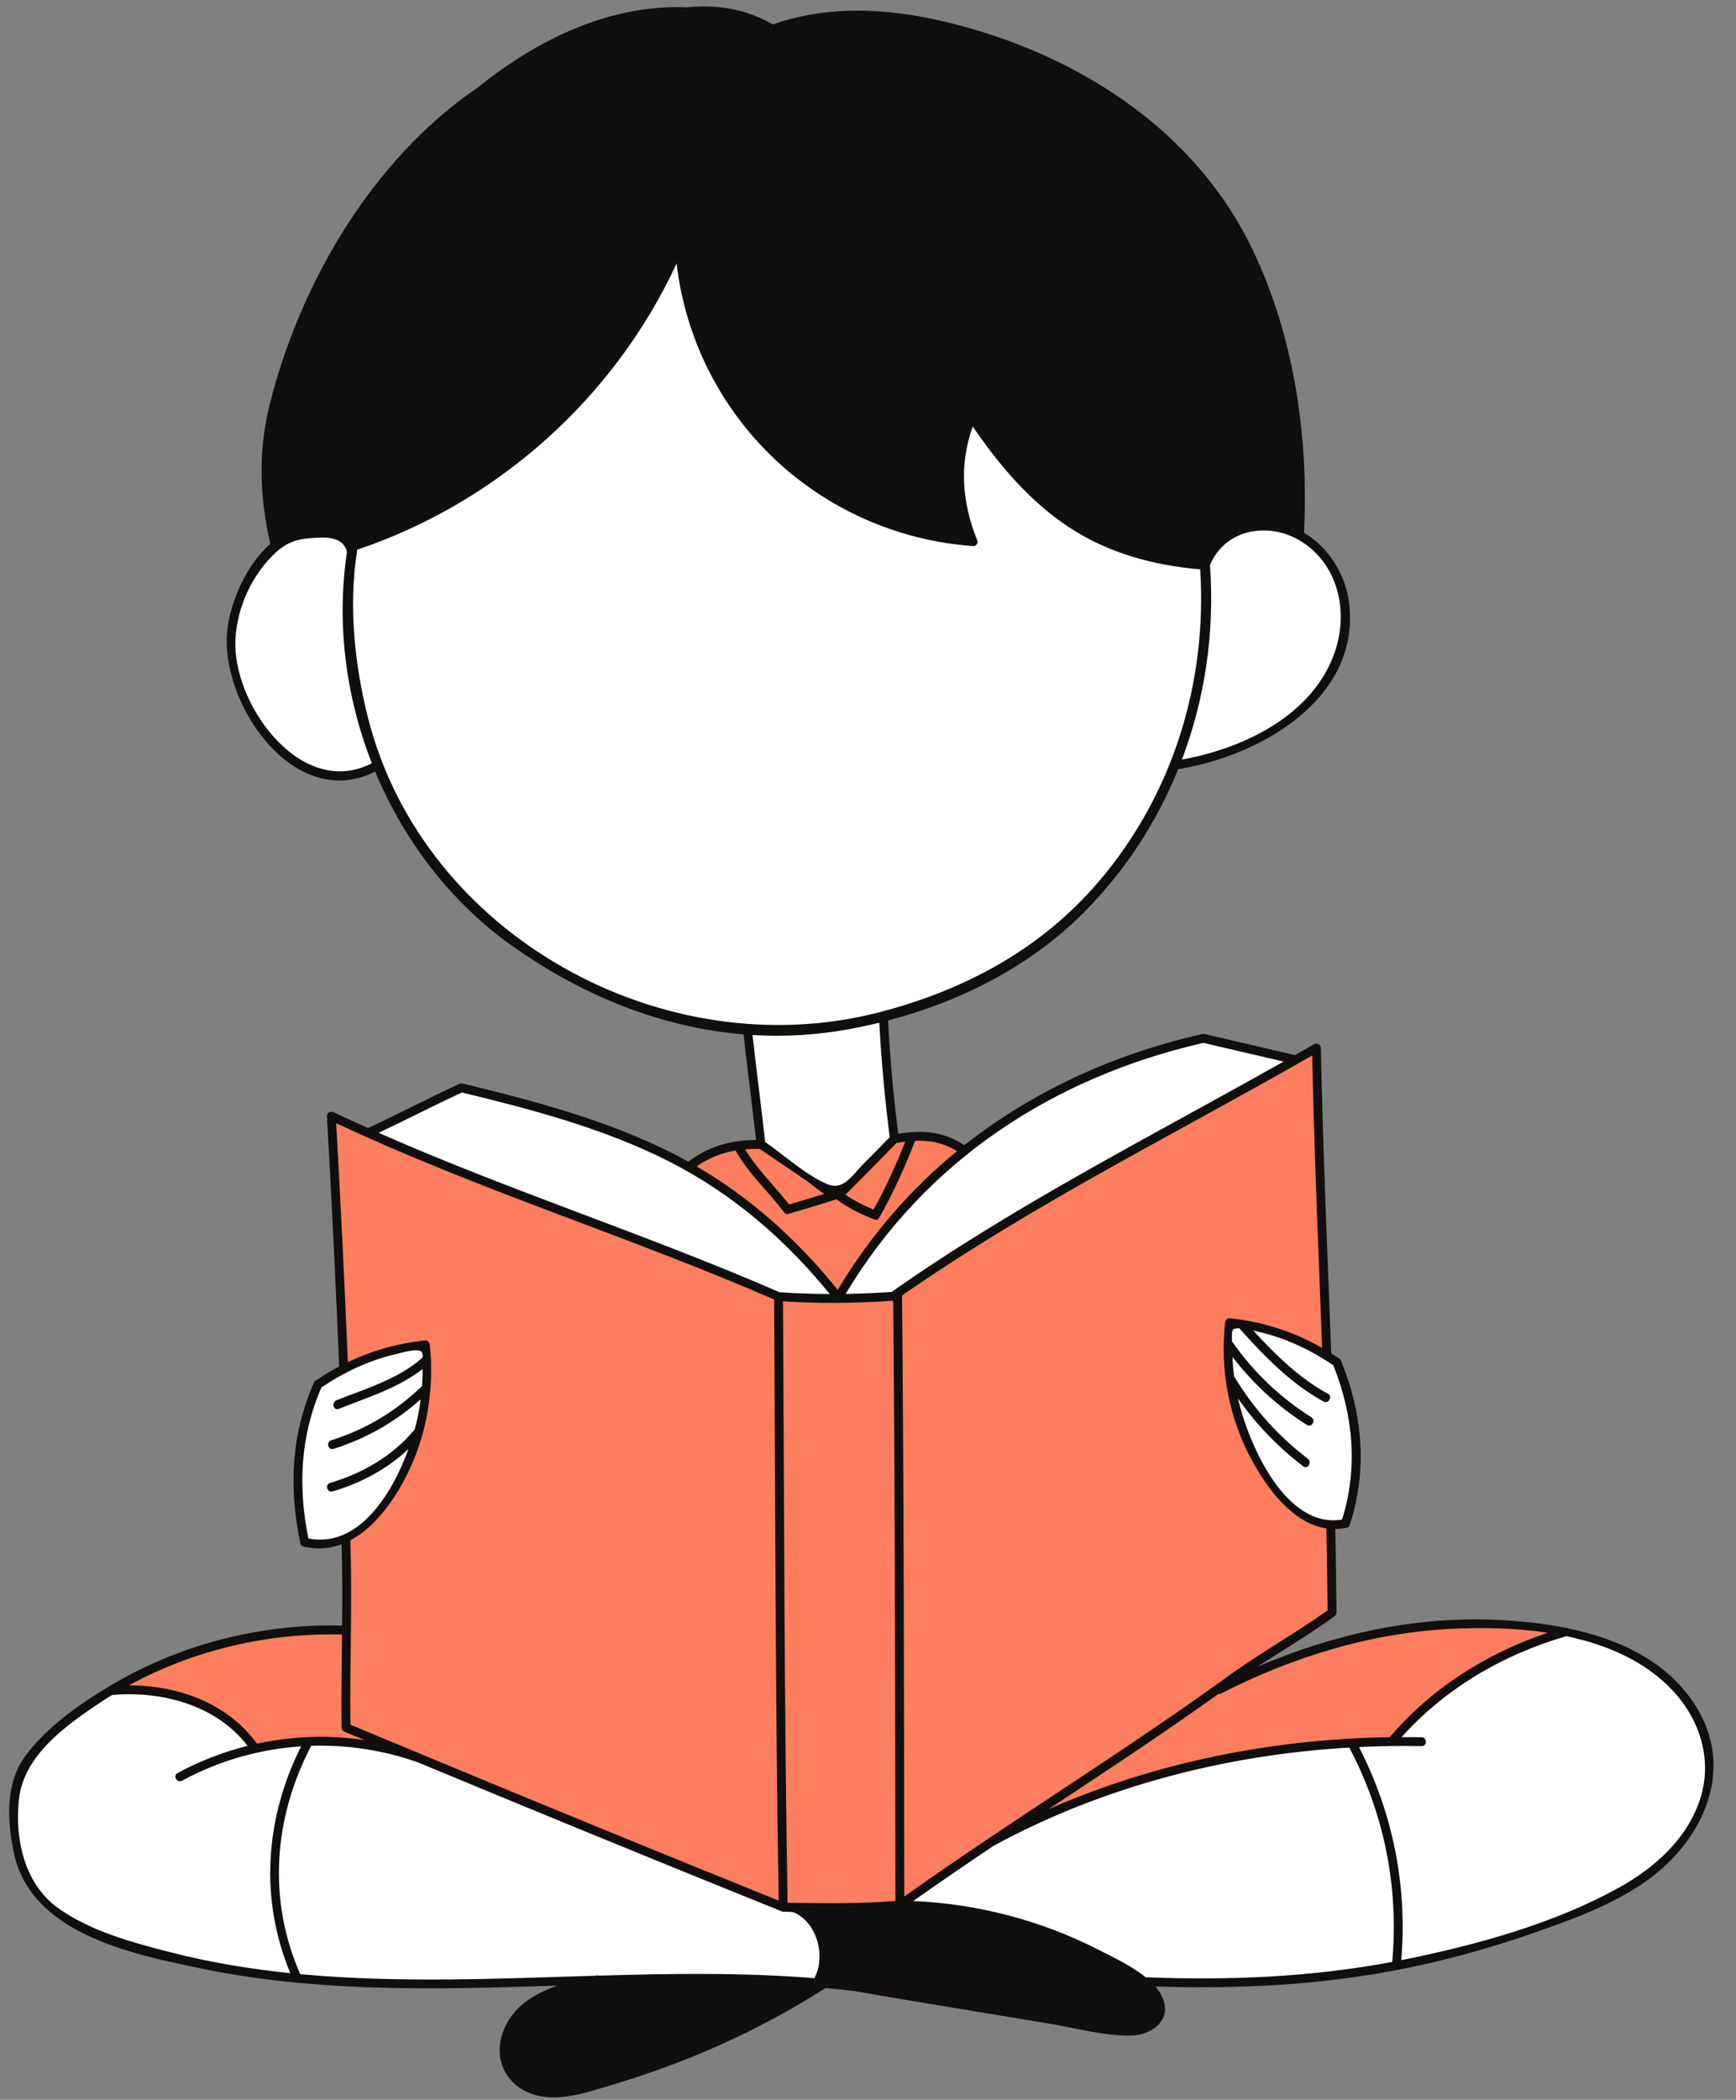 <?xml version="1.0" encoding="UTF-8" standalone="no"?><svg xmlns="http://www.w3.org/2000/svg" xmlns:xlink="http://www.w3.org/1999/xlink" fill="#000000" height="473" preserveAspectRatio="xMidYMid meet" version="1" viewBox="71.2 17.1 391.2 473.0" width="391.2" zoomAndPan="magnify"><rect x="71.2" y="17.1" width="391.2" height="473.0" fill="#808080" stroke="none"/><g><g id="change1_1"><path d="M 260.105 309.375 C 260.105 309.375 268.656 294.152 277.219 286.266 C 285.777 278.375 304.27 259.281 342.383 250.984 L 362.688 255.727 C 362.688 255.727 281.395 299.648 272.457 309.102 C 272.457 309.102 258.16 310.621 246.637 309.172 L 154.605 272.559 L 175.18 262.137 C 175.18 262.137 207.785 268.367 228.457 281.133 C 249.129 293.891 260.105 309.375 260.105 309.375" fill="#ffffff"/></g><g id="change1_2"><path d="M 242.688 274.898 C 242.688 274.898 257.59 286.273 259.547 285.645 C 261.508 285.008 272.738 273.637 272.738 273.637 L 270.266 246.082 C 270.266 246.082 291.723 240.664 302.035 232.363 C 312.355 224.062 325.594 214.406 336.41 189.398 C 336.41 189.398 353.785 185.695 360.102 180.332 C 366.418 174.965 376.742 166.148 373.387 149.199 C 370.031 132.254 338.074 129.074 338.074 129.074 L 285.566 106.262 L 215.68 68.719 L 173.633 115.621 C 173.633 115.621 134.715 133.773 128.668 145.629 C 122.617 157.48 120.234 165.172 130.023 180.945 C 139.812 196.723 153.207 191.797 156.414 189.398 C 156.414 189.398 169.059 226.961 209.652 241.926 C 209.652 241.926 228.766 249.492 239.676 249.371 L 242.688 274.898" fill="#ffffff"/></g><g id="change1_3"><path d="M 128.645 410.914 C 128.645 410.914 119.777 395.996 96.145 397.691 C 96.145 397.691 74.215 409.848 74.605 421.285 C 75 432.727 71.168 447.688 105.055 456.648 C 138.941 465.613 171.438 464.191 188.668 463.621 C 205.895 463.055 243.402 461.332 259.973 464.156 C 276.539 466.98 328.258 463.785 335.594 463.785 C 342.93 463.781 368.074 464.699 397.785 457.211 C 427.5 449.719 446.703 440.832 453.199 427.445 C 459.695 414.059 458.988 392.141 421.949 384.352 C 421.949 384.352 395.516 393.906 385.016 409.18 C 385.016 409.18 320.164 408.719 274.488 446.234 L 247.688 446.707 L 169.152 414.555 C 169.152 414.555 154.215 405.324 128.645 410.914" fill="#ffffff"/></g><g id="change1_4"><path d="M 372.473 323.98 C 372.473 323.98 381.062 343.305 374.414 360.266 C 374.414 360.266 361.949 364.098 351.285 340.148 C 351.285 340.148 346.137 327.723 348.258 315.039 C 348.258 315.039 363.52 317.395 372.473 323.98" fill="#ffffff"/></g><g id="change1_5"><path d="M 142.832 328.98 C 142.832 328.98 157.715 318.75 167.055 320.984 C 167.055 320.984 169.434 339.973 157.301 357.031 C 157.301 357.031 147.477 368.043 139.852 364.52 C 139.852 364.52 135.012 346.473 142.832 328.98" fill="#ffffff"/></g><g id="change2_1"><path d="M 242.688 274.898 L 258.805 285.758 C 258.805 285.758 260.562 286.965 272.738 273.637 C 272.738 273.637 281.367 270.66 288.242 276.082 C 288.242 276.082 263.656 298.363 260.105 309.375 C 260.105 309.375 245.781 290.066 226.465 279.887 C 226.465 279.887 233.926 273.074 242.688 274.898" fill="#ff7e5f"/></g><g id="change2_2"><path d="M 96.145 397.691 C 96.145 397.691 117.117 395.246 128.645 410.914 C 128.645 410.914 146.289 405.148 165.742 413.152 C 185.199 421.16 247.688 446.707 247.688 446.707 L 272.738 446.234 L 274.488 446.234 C 274.488 446.234 295.234 430.02 306.805 425.977 C 306.805 425.977 327.914 417.27 340.969 414.691 C 354.023 412.113 370.715 409 385.609 409.379 C 385.609 409.379 395.766 393.422 423.797 384.73 C 423.797 384.73 404.441 380.152 385.016 384.73 C 365.594 389.309 351.008 393.855 342.961 399.469 L 371.379 380.348 L 371.094 360.629 C 371.094 360.629 361.328 361.281 353.902 345.027 C 346.477 328.777 348.008 319.992 348.258 315.039 C 348.258 315.039 365.223 318.445 370.203 322.461 L 367.855 253.156 L 318.895 280.18 L 272.457 309.102 L 246.637 309.172 C 246.637 309.172 152.184 272.949 145.871 268.5 L 148.652 325.414 C 148.652 325.414 166.246 317.266 167.191 321.328 C 168.133 325.391 167.391 352.699 149.141 363.895 C 149.141 363.895 149.336 384.121 149.336 384.215 C 149.336 384.309 119.219 382.102 96.145 397.691" fill="#ff7e5f"/></g><g id="change3_1"><path d="M 436.219 442.188 C 421.484 450.426 403.852 455.227 387.387 458.559 C 387.246 458.586 387.105 458.613 386.965 458.641 C 388.379 441.973 385.09 425.512 377.438 410.637 C 382.148 410.414 386.855 410.336 391.547 410.43 C 392.836 410.457 392.836 408.457 391.547 408.43 C 390.043 408.398 388.539 408.402 387.031 408.406 C 396.934 397.391 409.848 389.824 424.062 385.695 C 424.098 385.684 424.117 385.664 424.148 385.648 C 433.285 387.566 441.875 391.254 448.086 397.863 C 454.355 404.539 457.207 413.699 454.242 422.559 C 451.293 431.371 444.129 437.766 436.219 442.188 Z M 329.379 462.496 C 326.059 459.805 321.574 457.758 318.605 456.234 C 305.793 449.668 291.395 445.93 277.004 445.316 C 282.961 441.102 288.984 436.98 295.043 432.914 C 319.559 419.57 347.383 412.363 375.285 410.754 C 375.305 410.793 375.301 410.832 375.32 410.871 C 383.156 425.754 386.43 442.297 384.938 459.031 C 366.617 462.484 347.984 463.227 329.379 462.496 Z M 139.938 461.887 C 139.574 461.852 139.211 461.812 138.848 461.777 C 131.449 444.953 132.867 426.535 141.328 410.355 C 149.449 410.098 157.633 411.332 165.438 414.105 C 192.648 425.422 219.938 436.598 247.262 447.605 C 247.266 447.605 247.27 447.605 247.27 447.609 C 247.32 447.629 247.371 447.648 247.422 447.668 C 247.609 447.746 247.773 447.746 247.926 447.719 C 248.586 447.738 249.242 447.77 249.902 447.809 C 255.332 449.98 257.305 457.715 254.785 462.559 C 254.758 462.605 254.762 462.652 254.742 462.699 C 238.57 461.395 222.363 461.645 206.152 462.125 C 205.996 462.074 205.824 462.047 205.633 462.09 C 205.543 462.109 205.449 462.129 205.363 462.148 C 183.543 462.801 161.715 463.809 139.938 461.887 Z M 109.715 456.887 C 101.094 454.676 91.445 452.102 84.148 446.797 C 76.652 441.348 74.484 431.203 75.477 422.332 C 76.559 412.645 85.777 405.969 93.328 400.914 C 94.359 400.223 95.402 399.555 96.461 398.91 C 107.641 397.93 119.961 401.176 126.988 410.367 C 121.535 411.734 116.227 413.77 111.215 416.492 C 110.082 417.109 111.09 418.836 112.223 418.223 C 120.582 413.684 129.746 411.094 139.051 410.473 C 130.941 426.664 129.652 444.773 136.613 461.562 C 127.551 460.633 118.543 459.152 109.715 456.887 Z M 148.266 385.285 C 148.188 392.273 148.07 399.266 148.164 406.254 C 148.168 406.656 148.379 406.918 148.648 407.066 C 148.723 407.125 148.801 407.176 148.898 407.215 C 150.359 407.828 151.828 408.438 153.293 409.047 C 145.242 407.863 137.043 408.156 129.109 409.879 C 122.516 400.742 111.254 396.703 100.234 396.742 C 114.855 388.766 131.633 384.848 148.266 385.285 Z M 161.18 352.477 C 166.328 343.781 168.703 333.758 168.309 323.727 C 168.387 323.508 168.367 323.285 168.277 323.086 C 168.227 322.07 168.156 321.055 168.047 320.039 C 167.996 319.547 167.633 318.98 167.047 319.039 C 160.875 319.684 155.051 321.324 149.59 323.938 C 148.832 305.984 147.977 288.039 146.961 270.102 C 179.109 285.203 213.102 295.664 245.641 309.824 C 245.914 354.957 245.914 400.094 246.664 445.219 C 219.734 434.367 192.848 423.352 166.027 412.203 C 166.02 412.199 166.02 412.191 166.008 412.191 C 165.996 412.188 165.98 412.184 165.969 412.176 C 160.695 409.984 155.426 407.793 150.16 405.594 C 150.082 398.566 150.195 391.539 150.273 384.516 C 150.289 384.406 150.289 384.297 150.277 384.188 C 150.348 377.477 150.375 370.77 150.145 364.062 C 154.766 361.613 158.469 357.051 161.18 352.477 Z M 140.699 363.66 C 138.34 352.059 138.844 340.609 143.625 329.652 C 148.887 326.074 154.637 323.41 160.867 322.012 C 161.828 321.793 165.293 320.707 166.219 321.613 C 166.352 321.746 166.422 322.242 166.449 322.863 C 161.051 327.75 153.617 329.887 146.996 332.535 C 145.816 333.012 146.332 334.945 147.527 334.465 C 153.926 331.902 160.941 329.785 166.441 325.473 C 166.43 325.891 166.414 326.219 166.414 326.352 C 166.41 327.348 166.363 328.336 166.297 329.324 C 160.453 334.996 153.609 339.09 145.84 341.539 C 144.617 341.926 145.141 343.855 146.371 343.469 C 153.711 341.152 160.293 337.398 165.996 332.312 C 165.824 333.645 165.609 334.977 165.332 336.289 C 165.137 337.203 164.898 338.18 164.617 339.195 C 164.562 339.238 164.504 339.262 164.453 339.324 C 159.656 345.059 152.746 349.07 145.605 351.121 C 144.371 351.477 144.895 353.406 146.137 353.051 C 152.391 351.254 158.48 348.012 163.246 343.484 C 159.484 353.883 151.879 365.816 140.699 363.66 Z M 175.281 263.188 C 191.258 267.066 207.375 271.305 222.094 278.793 C 236.285 286.012 248.172 296.309 258.18 308.582 C 254.41 308.57 250.641 308.445 246.855 308.184 C 217.121 295.23 186.172 285.379 156.52 272.27 C 162.809 269.312 168.98 266.117 175.281 263.188 Z M 237.02 276.258 C 237.039 276.363 237.066 276.473 237.133 276.586 C 240.043 281.641 244.316 285.445 247.801 290.066 C 247.824 290.102 247.855 290.129 247.883 290.156 C 248.086 290.477 248.453 290.68 248.93 290.527 C 252.5 289.406 256.121 288.48 259.652 287.227 C 259.66 287.227 259.66 287.223 259.668 287.219 C 262.297 289.219 265.176 290.57 268.23 291.797 C 268.719 291.992 269.082 291.777 269.273 291.434 C 269.301 291.395 269.336 291.379 269.359 291.336 C 272.523 285.789 275.109 280.023 277.414 274.078 C 280.727 273.934 283.727 274.5 286.867 276.391 C 276.375 284.988 267.289 295.41 259.98 307.641 C 251.004 296.531 240.492 287.004 228.191 279.844 C 230.992 277.887 233.879 276.773 237.02 276.258 Z M 242.383 275.895 C 245.867 278.258 249.352 280.625 252.836 282.988 C 254.039 283.805 255.473 285.137 256.969 286.016 C 254.332 286.863 251.664 287.598 249.016 288.41 C 245.742 284.219 241.871 280.59 239.121 275.996 C 240.176 275.91 241.262 275.879 242.383 275.895 Z M 261.828 249.055 C 264.348 248.613 266.855 248.086 269.348 247.48 C 269.805 256.109 270.605 264.695 271.695 273.27 C 269.703 275.289 267.707 277.309 265.715 279.324 C 263.309 281.762 261.289 285.367 257.648 283.844 C 252.816 281.816 248 277.379 243.625 274.332 C 242.742 266.297 241.664 258.281 240.777 250.242 C 247.703 250.664 254.742 250.305 261.828 249.055 Z M 154.152 178.883 C 151.129 166.977 149.711 153.609 151.648 141.367 C 151.672 141.215 151.656 141.078 151.633 140.945 C 183.293 130.32 209.648 106.723 223.664 76.461 C 227.754 110.91 255.465 137.516 290.453 140.113 C 290.82 140.145 291.07 139.988 291.23 139.766 C 291.457 139.555 291.574 139.246 291.418 138.852 C 287.977 130.215 287.328 121.812 290.398 113.172 C 296.301 121.766 303.09 129.863 311.832 135.695 C 320.77 141.656 331.055 144.445 341.656 145.355 C 343.281 170.867 335.477 196.18 318.773 215.707 C 305.758 230.93 288.637 240.102 269.414 245.098 C 220.988 257.688 166.633 227.988 154.152 178.883 Z M 124.238 162.496 C 124.156 155.168 127.398 147.566 132.539 142.32 C 135.023 139.785 137.355 138.629 140.945 138.34 C 143.961 138.098 148.508 137.664 149.387 141.43 C 146.977 157.441 149.105 173.984 154.992 189.023 C 139.48 197.066 124.402 176.797 124.238 162.496 Z M 372.121 163.586 C 367.395 178.059 351.652 185.637 337.551 188.195 C 342.766 174.395 344.949 159.441 343.863 144.449 C 343.859 144.43 343.852 144.418 343.848 144.398 C 347.395 135.984 357.59 134.492 364.848 139.324 C 372.824 144.637 374.984 154.832 372.121 163.586 Z M 268.047 289.562 C 265.801 288.629 263.676 287.559 261.68 286.188 C 262.352 285.68 262.93 284.977 263.617 284.293 C 266.852 281.082 270.027 277.809 273.23 274.562 C 273.902 274.445 274.555 274.348 275.195 274.27 C 273.125 279.527 270.805 284.629 268.047 289.562 Z M 272.121 308.125 C 268.66 308.355 265.211 308.504 261.762 308.559 C 279.727 278.566 308.512 259.773 342.387 252.012 C 348.406 253.418 354.426 254.824 360.445 256.227 C 330.668 273.043 300.164 288.391 272.121 308.125 Z M 272.23 310.117 C 272.309 310.141 272.395 310.145 272.48 310.141 C 272.898 355.195 272.91 400.254 272.98 445.309 C 264.867 445.965 256.805 445.82 248.672 445.719 C 247.914 400.559 247.914 355.395 247.645 310.23 C 255.855 310.762 264.016 310.672 272.23 310.117 Z M 369.137 320.727 C 362.715 317.051 355.742 314.82 348.258 314.039 C 347.68 313.98 347.312 314.551 347.258 315.039 C 346.105 325.781 348.148 336.605 353.348 346.102 C 356.852 352.512 362.555 360.277 370.102 361.387 C 370.215 367.535 370.305 373.688 370.371 379.836 C 363.09 385.059 355.234 389.375 347.973 394.648 C 339.949 400.477 331.766 406.07 323.527 411.586 C 313.715 418.148 303.832 424.605 294.031 431.188 C 293.98 431.215 293.922 431.242 293.867 431.273 C 293.809 431.305 293.777 431.352 293.73 431.391 C 287.43 435.621 281.168 439.91 274.98 444.309 C 274.906 399.18 274.895 354.051 274.473 308.926 C 303.863 288.441 335.883 272.641 366.898 254.855 C 367.352 276.82 368.309 298.773 369.137 320.727 Z M 373.637 359.383 C 361.09 361.523 352.719 342.98 350.152 332.074 C 354.234 337.918 359.176 343.059 364.891 347.398 C 365.914 348.176 366.91 346.441 365.898 345.672 C 359.285 340.648 353.742 334.453 349.441 327.352 C 349.398 327.281 349.344 327.242 349.293 327.188 C 349.109 325.715 348.984 324.23 348.934 322.746 C 353.59 328.816 359.203 333.969 365.703 338.078 C 366.793 338.77 367.801 337.039 366.711 336.352 C 359.734 331.938 353.781 326.289 349.031 319.539 C 348.973 319.453 348.906 319.391 348.836 319.332 C 348.781 318.266 348.754 316.902 349.09 316.613 C 349.379 316.363 349.906 316.293 350.512 316.305 C 350.535 316.344 350.547 316.387 350.578 316.422 C 356.062 322.57 362.152 328.82 369.449 332.801 C 370.578 333.414 371.59 331.691 370.461 331.074 C 364.027 327.562 358.57 322.234 353.625 316.812 C 353.949 316.895 354.242 316.965 354.438 317.012 C 360.66 318.402 366.41 321.07 371.66 324.641 C 376.16 335.887 377.258 347.75 373.637 359.383 Z M 419.961 384.895 C 406.234 389.496 393.809 397.32 384.355 408.418 C 358.086 408.785 331.586 414.074 307.48 424.629 C 313.172 420.863 318.863 417.105 324.535 413.312 C 331.672 408.535 338.758 403.688 345.742 398.695 C 345.922 398.715 346.109 398.699 346.305 398.602 C 362.488 390.332 380.102 384.895 398.32 384.004 C 405.094 383.676 412.609 383.781 419.961 384.895 Z M 453.715 402.031 C 447.395 391.402 436.078 386.258 424.246 383.84 C 424.113 383.766 423.953 383.738 423.777 383.746 C 418.797 382.758 413.738 382.246 408.934 382.008 C 390.207 381.074 371.727 385.184 354.598 392.52 C 360.359 388.746 366.301 385.262 371.883 381.211 C 371.918 381.184 371.945 381.152 371.977 381.125 C 372.211 380.969 372.383 380.719 372.379 380.348 C 372.312 374.07 372.219 367.793 372.105 361.52 C 372.941 361.508 373.801 361.418 374.68 361.227 C 375.094 361.141 375.297 360.867 375.363 360.562 C 375.367 360.547 375.375 360.543 375.379 360.527 C 379.379 348.258 378.273 335.582 373.438 323.715 C 373.402 323.629 373.355 323.555 373.309 323.484 C 373.234 323.348 373.129 323.223 372.98 323.117 C 372.391 322.711 371.785 322.34 371.188 321.961 C 370.324 299.031 369.301 276.102 368.855 253.156 C 368.855 253.105 368.832 253.07 368.824 253.023 C 368.824 253.023 368.824 253.02 368.824 253.02 C 368.781 252.742 368.652 252.531 368.465 252.395 C 368.211 252.176 367.855 252.094 367.48 252.25 C 367.477 252.254 367.469 252.254 367.461 252.258 C 367.426 252.273 367.387 252.27 367.352 252.293 C 365.902 253.129 364.449 253.953 362.996 254.777 C 362.98 254.773 362.973 254.766 362.953 254.762 C 356.188 253.184 349.418 251.602 342.648 250.02 C 342.621 250.016 342.598 250.023 342.57 250.02 C 342.52 250.008 342.465 250.016 342.406 250.016 C 342.332 250.016 342.258 250.004 342.188 250.02 C 342.16 250.023 342.145 250.016 342.117 250.02 C 322.145 254.559 303.895 262.918 288.516 275.07 C 283.68 271.898 279.082 271.637 273.605 272.484 C 272.543 264.004 271.758 255.508 271.316 246.969 C 287.707 242.68 303.266 234.793 315.281 222.797 C 324.66 213.43 331.844 202.363 336.703 190.359 C 354.934 187.449 377.73 174.668 375.23 153.066 C 374.477 146.562 370.648 140.43 365.051 137.113 C 366.145 115.574 362.828 92.836 353.434 73.27 C 341.656 48.73 318.715 32.566 293.215 24.508 C 277.801 19.637 260.945 17.113 245.371 22.605 C 239.012 18.965 232.566 18.109 226.078 18.742 C 214.219 18.25 197.652 21.629 178.652 36.984 C 176.793 38.234 174.961 39.566 173.16 41.012 C 152.648 57.465 138.406 82.738 132.016 108.051 C 129.324 118.695 129.691 129.027 132.117 139.625 C 126.785 144.176 123.27 152.492 122.484 158.465 C 120.285 175.195 137.453 200.215 155.738 190.891 C 162.191 206.414 172.684 220.215 186.352 229.98 C 202.094 241.23 219.988 248.543 238.762 250.102 C 239.633 258.035 240.695 265.953 241.574 273.891 C 235.809 273.922 230.992 275.289 226.305 278.773 C 225.25 278.188 224.184 277.613 223.105 277.062 C 208.113 269.438 191.715 265.117 175.445 261.172 C 175.199 261.109 174.988 261.156 174.809 261.238 C 174.762 261.254 174.719 261.25 174.676 261.27 C 167.766 264.465 161.027 268.008 154.121 271.203 C 151.527 270.039 148.945 268.855 146.375 267.637 C 146.199 267.551 146.027 267.535 145.867 267.543 C 145.383 267.523 144.922 267.805 144.891 268.379 C 144.852 268.527 144.852 268.676 144.891 268.816 C 145.957 287.508 146.848 306.207 147.633 324.91 C 145.898 325.828 144.203 326.848 142.551 327.973 C 142.316 328.02 142.102 328.172 141.969 328.477 C 136.801 340.195 136.254 352.344 138.887 364.781 C 138.895 364.82 138.914 364.84 138.926 364.875 C 138.945 364.945 138.977 365.016 139.016 365.082 C 139.059 365.152 139.105 365.211 139.164 365.266 C 139.184 365.281 139.203 365.301 139.23 365.316 C 139.324 365.391 139.426 365.438 139.543 365.461 C 139.559 365.469 139.566 365.477 139.586 365.48 C 142.695 366.211 145.562 365.926 148.168 364.953 C 148.355 371.062 148.344 377.176 148.285 383.285 C 130.398 382.809 112.371 387.297 96.898 396.32 C 89.695 400.52 81.645 406.07 76.715 412.918 C 72.395 418.93 72.867 427.312 74.266 434.199 C 77.988 452.594 100.523 457.168 116.254 460.461 C 123.371 461.949 130.555 462.98 137.773 463.68 C 137.922 463.734 138.074 463.758 138.234 463.723 C 152.84 465.113 167.59 465.152 182.238 464.797 C 187.105 464.68 191.973 464.527 196.84 464.371 C 191.613 466.176 186.855 469.031 184.703 474.402 C 181.848 481.543 186 488.223 193.473 489.367 C 198.426 490.129 203.512 488.402 208.195 487.02 C 214.059 485.281 219.852 483.312 225.543 481.07 C 236.613 476.707 247.203 471.312 257.238 464.918 C 259.371 465.113 261.504 465.328 263.637 465.582 C 271.574 466.988 279.535 468.273 287.488 469.602 C 294.113 470.707 300.738 471.809 307.367 472.891 C 313.367 473.871 319.895 475.719 325.992 475.633 C 330.516 475.57 335.223 472.371 333.277 467.348 C 332.898 466.363 332.305 465.438 331.559 464.57 C 350.168 465.184 368.789 464.27 387.094 460.652 C 396.996 458.691 406.734 455.988 416.273 452.688 C 424.914 449.699 433.863 446.492 441.477 441.312 C 454.359 432.543 462.383 416.613 453.715 402.031" fill="#100f0d"/></g></g></svg>